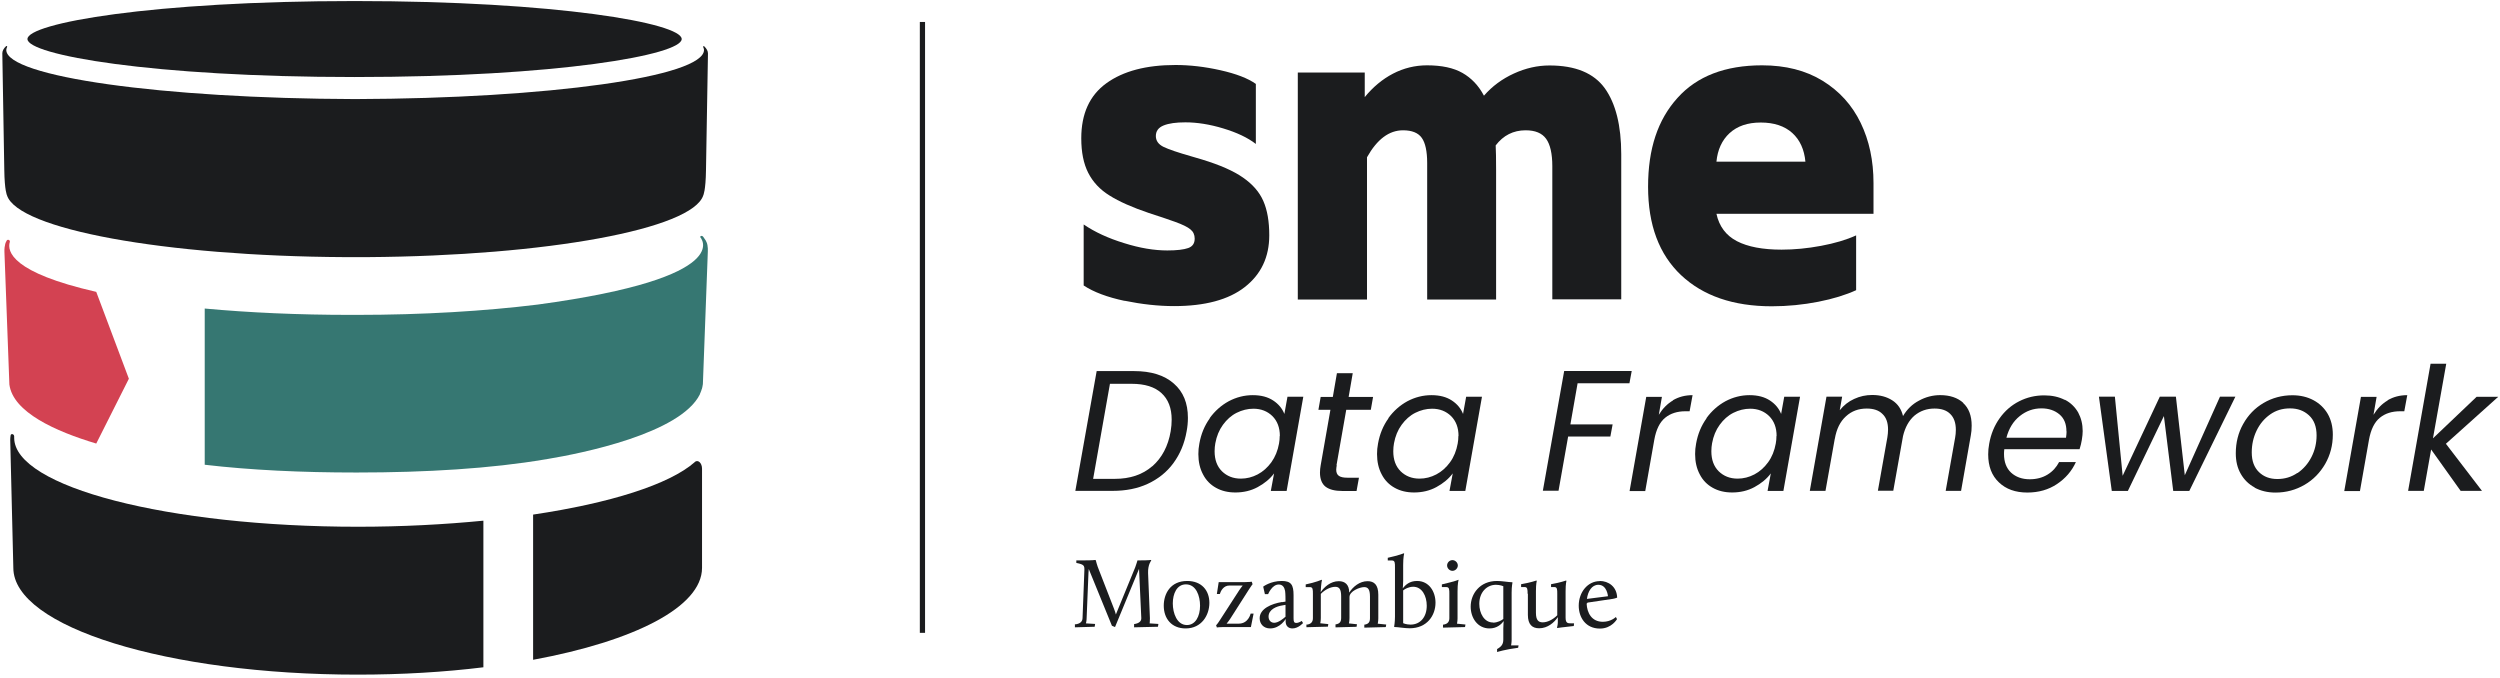 <svg width="177" height="48" viewBox="0 0 177 48" fill="none" xmlns="http://www.w3.org/2000/svg">
<path d="M79.624 21.302C78.404 21.042 77.434 20.682 76.724 20.212V15.892C77.514 16.432 78.474 16.872 79.584 17.212C80.694 17.562 81.714 17.732 82.644 17.732C83.324 17.732 83.814 17.672 84.124 17.562C84.434 17.452 84.584 17.232 84.584 16.892C84.584 16.622 84.484 16.402 84.284 16.242C84.084 16.072 83.714 15.892 83.184 15.702C82.654 15.512 82.034 15.302 81.344 15.082C80.164 14.682 79.234 14.272 78.554 13.842C77.874 13.422 77.374 12.882 77.044 12.232C76.714 11.582 76.554 10.772 76.554 9.792C76.554 8.052 77.144 6.752 78.334 5.892C79.524 5.032 81.154 4.602 83.224 4.602C84.234 4.602 85.294 4.722 86.404 4.972C87.514 5.222 88.354 5.542 88.914 5.942V10.192C88.334 9.742 87.564 9.382 86.604 9.092C85.644 8.802 84.754 8.662 83.924 8.662C83.264 8.662 82.754 8.732 82.384 8.882C82.014 9.032 81.834 9.282 81.834 9.632C81.834 9.962 82.014 10.222 82.384 10.402C82.754 10.582 83.414 10.802 84.354 11.072C84.974 11.252 85.234 11.332 85.134 11.302C86.374 11.682 87.334 12.102 88.004 12.572C88.684 13.042 89.164 13.592 89.444 14.232C89.724 14.872 89.864 15.672 89.864 16.662C89.864 18.202 89.284 19.422 88.134 20.322C86.984 21.222 85.314 21.672 83.124 21.672C82.004 21.672 80.834 21.542 79.614 21.292L79.624 21.302Z" fill="#1B1C1E"/>
<path d="M91.894 5.135H96.624V6.875C97.204 6.165 97.874 5.605 98.624 5.215C99.374 4.825 100.184 4.625 101.034 4.625C102.074 4.625 102.914 4.805 103.544 5.165C104.174 5.525 104.684 6.055 105.064 6.775C105.644 6.105 106.354 5.585 107.184 5.205C108.014 4.825 108.854 4.635 109.704 4.635C111.544 4.635 112.844 5.175 113.624 6.255C114.394 7.335 114.784 8.895 114.784 10.925V21.195H109.904V11.765C109.904 10.875 109.754 10.225 109.464 9.825C109.174 9.425 108.694 9.225 108.014 9.225C107.144 9.225 106.434 9.585 105.894 10.295C105.914 10.675 105.924 11.255 105.924 12.035V21.205H101.044V11.535C101.044 10.715 100.914 10.115 100.664 9.765C100.414 9.405 99.964 9.225 99.334 9.225C98.344 9.225 97.494 9.865 96.784 11.135V21.205H91.884V5.135H91.894Z" fill="#1B1C1E"/>
<path d="M119.024 19.485C117.464 18.015 116.684 15.925 116.684 13.225C116.684 10.525 117.374 8.475 118.764 6.935C120.144 5.395 122.144 4.625 124.754 4.625C126.414 4.625 127.844 4.985 129.034 5.715C130.224 6.445 131.124 7.435 131.734 8.695C132.344 9.955 132.644 11.375 132.644 12.965V15.135H121.524C121.714 16.025 122.204 16.675 122.974 17.075C123.744 17.475 124.804 17.675 126.134 17.675C127.044 17.675 127.974 17.585 128.934 17.405C129.894 17.225 130.714 16.985 131.414 16.665V20.545C130.694 20.875 129.804 21.155 128.734 21.365C127.664 21.575 126.564 21.685 125.444 21.685C122.714 21.685 120.574 20.945 119.014 19.475L119.024 19.485ZM127.824 11.455C127.744 10.585 127.434 9.905 126.894 9.415C126.354 8.925 125.604 8.675 124.664 8.675C123.724 8.675 123.004 8.925 122.454 9.425C121.914 9.925 121.604 10.605 121.524 11.445H127.824V11.455Z" fill="#1B1C1E"/>
<path d="M83.104 27.153C83.774 27.733 84.104 28.543 84.104 29.583C84.104 29.903 84.074 30.223 84.014 30.533C83.864 31.403 83.544 32.153 83.074 32.793C82.604 33.433 81.994 33.913 81.264 34.253C80.534 34.593 79.704 34.753 78.774 34.753H76.134L77.644 26.273H80.284C81.494 26.273 82.434 26.563 83.104 27.153ZM81.584 33.013C82.264 32.413 82.704 31.593 82.884 30.533C82.934 30.243 82.954 29.963 82.954 29.703C82.954 28.903 82.714 28.273 82.234 27.833C81.754 27.393 81.054 27.173 80.114 27.173H78.584L77.394 33.903H78.924C80.014 33.903 80.894 33.603 81.574 33.013H81.584Z" fill="#1B1C1E"/>
<path d="M85.644 29.607C86.014 29.097 86.464 28.697 86.994 28.407C87.524 28.127 88.094 27.977 88.694 27.977C89.294 27.977 89.764 28.107 90.144 28.357C90.524 28.607 90.784 28.927 90.934 29.307L91.154 28.087H92.274L91.094 34.757H89.974L90.204 33.517C89.914 33.907 89.524 34.227 89.044 34.487C88.564 34.747 88.034 34.867 87.464 34.867C86.944 34.867 86.484 34.757 86.094 34.537C85.694 34.317 85.384 33.997 85.174 33.587C84.954 33.177 84.844 32.697 84.844 32.147C84.844 31.907 84.864 31.657 84.914 31.407C85.034 30.727 85.284 30.127 85.654 29.617L85.644 29.607ZM90.614 30.867C90.614 30.277 90.434 29.807 90.084 29.457C89.734 29.117 89.284 28.937 88.744 28.937C88.334 28.937 87.934 29.037 87.554 29.227C87.174 29.417 86.854 29.707 86.584 30.077C86.314 30.447 86.134 30.887 86.044 31.387C86.014 31.557 85.994 31.747 85.994 31.947C85.994 32.547 86.164 33.017 86.514 33.367C86.864 33.707 87.304 33.887 87.854 33.887C88.264 33.887 88.664 33.787 89.044 33.587C89.424 33.387 89.744 33.097 90.014 32.727C90.284 32.347 90.464 31.907 90.554 31.407C90.584 31.237 90.604 31.057 90.604 30.857L90.614 30.867Z" fill="#1B1C1E"/>
<path d="M94.644 32.932C94.624 33.052 94.604 33.162 94.604 33.252C94.604 33.452 94.664 33.602 94.794 33.692C94.924 33.782 95.124 33.822 95.404 33.822H96.214L96.044 34.762H95.044C94.514 34.762 94.124 34.662 93.854 34.462C93.594 34.262 93.454 33.922 93.454 33.462C93.454 33.282 93.474 33.112 93.504 32.942L94.194 29.012H93.344L93.504 28.102H94.364L94.654 26.422H95.774L95.484 28.102H97.214L97.054 29.012H95.314L94.624 32.942L94.644 32.932Z" fill="#1B1C1E"/>
<path d="M98.294 29.607C98.664 29.097 99.114 28.697 99.644 28.407C100.174 28.127 100.744 27.977 101.344 27.977C101.944 27.977 102.414 28.107 102.794 28.357C103.174 28.607 103.434 28.927 103.584 29.307L103.804 28.087H104.924L103.744 34.757H102.624L102.854 33.517C102.564 33.907 102.174 34.227 101.694 34.487C101.214 34.747 100.684 34.867 100.114 34.867C99.594 34.867 99.134 34.757 98.744 34.537C98.344 34.317 98.034 33.997 97.824 33.587C97.604 33.177 97.494 32.697 97.494 32.147C97.494 31.907 97.514 31.657 97.564 31.407C97.684 30.727 97.934 30.127 98.304 29.617L98.294 29.607ZM103.264 30.867C103.264 30.277 103.084 29.807 102.734 29.457C102.384 29.117 101.934 28.937 101.394 28.937C100.984 28.937 100.584 29.037 100.204 29.227C99.824 29.417 99.504 29.707 99.234 30.077C98.964 30.447 98.784 30.887 98.694 31.387C98.664 31.557 98.644 31.747 98.644 31.947C98.644 32.547 98.814 33.017 99.164 33.367C99.514 33.707 99.954 33.887 100.504 33.887C100.914 33.887 101.314 33.787 101.694 33.587C102.074 33.387 102.394 33.097 102.664 32.727C102.934 32.357 103.114 31.907 103.204 31.407C103.234 31.237 103.254 31.057 103.254 30.857L103.264 30.867Z" fill="#1B1C1E"/>
<path d="M115.524 26.276L115.364 27.136H111.694L111.184 30.046H114.174L114.014 30.906H111.024L110.344 34.746H109.234L110.744 26.266H115.524V26.276Z" fill="#1B1C1E"/>
<path d="M118.444 28.337C118.854 28.097 119.314 27.977 119.834 27.977L119.624 29.117H119.334C118.754 29.117 118.274 29.267 117.894 29.577C117.514 29.887 117.254 30.407 117.124 31.137L116.484 34.767H115.374L116.554 28.097H117.664L117.444 29.367C117.714 28.927 118.044 28.587 118.454 28.347L118.444 28.337Z" fill="#1B1C1E"/>
<path d="M120.814 29.607C121.184 29.097 121.634 28.697 122.164 28.407C122.694 28.127 123.264 27.977 123.864 27.977C124.464 27.977 124.934 28.107 125.314 28.357C125.694 28.607 125.954 28.927 126.104 29.307L126.324 28.087H127.444L126.264 34.757H125.144L125.374 33.517C125.084 33.907 124.694 34.227 124.214 34.487C123.734 34.747 123.204 34.867 122.634 34.867C122.114 34.867 121.654 34.757 121.264 34.537C120.864 34.317 120.554 33.997 120.344 33.587C120.124 33.177 120.014 32.697 120.014 32.147C120.014 31.907 120.034 31.657 120.084 31.407C120.204 30.727 120.454 30.127 120.824 29.617L120.814 29.607ZM125.784 30.867C125.784 30.277 125.604 29.807 125.254 29.457C124.904 29.117 124.454 28.937 123.914 28.937C123.504 28.937 123.104 29.037 122.724 29.227C122.344 29.417 122.024 29.707 121.754 30.077C121.484 30.447 121.304 30.887 121.214 31.387C121.184 31.557 121.164 31.747 121.164 31.947C121.164 32.547 121.334 33.017 121.684 33.367C122.034 33.707 122.474 33.887 123.024 33.887C123.434 33.887 123.834 33.787 124.214 33.587C124.594 33.387 124.914 33.097 125.184 32.727C125.454 32.357 125.634 31.907 125.724 31.407C125.754 31.237 125.774 31.057 125.774 30.857L125.784 30.867Z" fill="#1B1C1E"/>
<path d="M138.984 28.525C139.394 28.895 139.594 29.435 139.594 30.135C139.594 30.395 139.574 30.625 139.534 30.825L138.844 34.755H137.754L138.424 30.985C138.454 30.815 138.474 30.635 138.474 30.435C138.474 29.945 138.344 29.565 138.074 29.305C137.814 29.045 137.444 28.925 136.964 28.925C136.414 28.925 135.944 29.095 135.544 29.425C135.154 29.765 134.884 30.245 134.734 30.875L134.044 34.745H132.954L133.624 30.975C133.654 30.785 133.674 30.605 133.674 30.415C133.674 29.925 133.544 29.555 133.274 29.305C133.014 29.045 132.644 28.925 132.164 28.925C131.584 28.925 131.094 29.105 130.694 29.475C130.284 29.845 130.024 30.375 129.904 31.075V31.055L129.244 34.755H128.134L129.314 28.085H130.424L130.254 29.045C130.534 28.695 130.874 28.425 131.274 28.245C131.684 28.055 132.104 27.965 132.554 27.965C133.114 27.965 133.584 28.095 133.974 28.345C134.364 28.595 134.614 28.965 134.734 29.455C135.014 28.985 135.384 28.615 135.864 28.365C136.334 28.105 136.844 27.975 137.364 27.975C138.044 27.975 138.594 28.155 139.004 28.525H138.984Z" fill="#1B1C1E"/>
<path d="M146.194 28.302C146.604 28.512 146.914 28.822 147.134 29.202C147.344 29.592 147.454 30.032 147.454 30.522C147.454 30.692 147.434 30.902 147.394 31.142C147.364 31.352 147.304 31.572 147.234 31.802H141.904C141.884 31.962 141.884 32.082 141.884 32.152C141.884 32.712 142.054 33.152 142.384 33.462C142.724 33.772 143.164 33.932 143.704 33.932C144.184 33.932 144.604 33.822 144.964 33.602C145.324 33.382 145.594 33.082 145.784 32.712H146.974C146.684 33.352 146.234 33.872 145.634 34.272C145.034 34.672 144.334 34.872 143.534 34.872C142.694 34.872 142.024 34.632 141.524 34.152C141.014 33.672 140.764 33.012 140.764 32.172C140.764 31.932 140.784 31.682 140.834 31.422C140.954 30.732 141.204 30.132 141.574 29.612C141.944 29.092 142.404 28.692 142.954 28.412C143.504 28.132 144.094 27.992 144.734 27.992C145.294 27.992 145.774 28.102 146.184 28.312L146.194 28.302ZM146.304 30.542C146.304 30.022 146.144 29.622 145.814 29.342C145.484 29.062 145.054 28.912 144.534 28.912C143.964 28.912 143.454 29.092 142.994 29.462C142.534 29.832 142.224 30.342 142.054 30.992H146.274C146.294 30.832 146.314 30.682 146.314 30.542H146.304Z" fill="#1B1C1E"/>
<path d="M158.264 28.086L155.004 34.756H153.864L153.204 29.456L150.654 34.756H149.514L148.604 28.086H149.734L150.284 33.686L152.914 28.086H154.054L154.684 33.646L157.174 28.086H158.264Z" fill="#1B1C1E"/>
<path d="M159.634 34.514C159.204 34.284 158.874 33.954 158.644 33.544C158.404 33.124 158.294 32.644 158.294 32.094C158.294 31.344 158.464 30.644 158.814 30.024C159.164 29.394 159.644 28.894 160.254 28.534C160.864 28.174 161.554 27.984 162.304 27.984C162.864 27.984 163.364 28.104 163.794 28.334C164.224 28.564 164.564 28.894 164.804 29.304C165.044 29.724 165.164 30.214 165.164 30.774C165.164 31.524 164.984 32.214 164.624 32.844C164.264 33.464 163.784 33.964 163.164 34.324C162.544 34.684 161.864 34.874 161.104 34.874C160.544 34.874 160.054 34.754 159.624 34.524L159.634 34.514ZM162.664 33.494C163.084 33.204 163.414 32.824 163.654 32.354C163.894 31.884 164.014 31.374 164.014 30.824C164.014 30.204 163.834 29.734 163.474 29.404C163.114 29.074 162.674 28.914 162.134 28.914C161.594 28.914 161.134 29.054 160.724 29.344C160.314 29.634 159.994 30.014 159.764 30.494C159.534 30.974 159.424 31.484 159.424 32.034C159.424 32.634 159.594 33.094 159.934 33.424C160.274 33.754 160.704 33.914 161.234 33.914C161.764 33.914 162.234 33.774 162.654 33.484L162.664 33.494Z" fill="#1B1C1E"/>
<path d="M169.044 28.337C169.454 28.097 169.914 27.977 170.434 27.977L170.224 29.117H169.934C169.354 29.117 168.874 29.267 168.494 29.577C168.114 29.887 167.854 30.407 167.724 31.137L167.084 34.767H165.974L167.154 28.097H168.264L168.044 29.367C168.314 28.927 168.644 28.587 169.054 28.347L169.044 28.337Z" fill="#1B1C1E"/>
<path d="M173.174 31.424L175.724 34.754H174.214L172.124 31.824L171.604 34.754H170.494L172.084 25.754H173.194L172.254 31.034L175.344 28.094H176.874L173.164 31.424H173.174Z" fill="#1B1C1E"/>
<path d="M76.134 44.205C76.454 44.164 76.634 44.025 76.644 43.764L76.774 40.374C76.784 40.035 76.744 39.965 76.204 39.855V39.675H76.774C77.344 39.675 77.554 39.645 77.554 39.645L77.584 39.675C77.584 39.675 77.674 40.044 77.794 40.325L78.874 43.105C78.924 43.224 78.974 43.385 79.004 43.505L80.374 40.164C80.434 40.014 80.534 39.675 80.534 39.675H80.714C81.334 39.675 81.474 39.645 81.474 39.645L81.514 39.675C81.514 39.675 81.264 39.965 81.284 40.565L81.414 43.775C81.414 43.995 81.394 44.135 81.394 44.135L82.014 44.175L81.984 44.374L80.294 44.414V44.184C80.604 44.145 80.814 44.005 80.804 43.764L80.644 40.275L78.944 44.395L78.724 44.304L77.084 40.285C77.084 40.285 77.074 40.425 77.064 40.565L76.934 43.755C76.934 43.955 76.884 44.135 76.884 44.135L77.534 44.175L77.504 44.374L76.104 44.414V44.184L76.134 44.205Z" fill="#1B1C1E"/>
<path d="M84.054 41.133C85.084 41.133 85.624 41.813 85.624 42.683C85.624 43.553 85.074 44.493 83.944 44.493C82.944 44.493 82.394 43.793 82.394 42.883C82.394 42.053 82.854 41.133 84.054 41.133ZM84.034 44.253C84.634 44.253 84.964 43.643 84.964 42.883C84.964 42.183 84.684 41.373 83.964 41.373C83.314 41.373 83.034 42.043 83.034 42.723C83.034 43.403 83.324 44.253 84.034 44.253Z" fill="#1B1C1E"/>
<path d="M86.114 44.254C86.114 44.254 86.194 44.184 86.364 43.914L87.734 41.794C87.794 41.694 87.904 41.564 87.984 41.454H87.044C86.614 41.454 86.424 41.854 86.364 42.054H86.154L86.284 41.214H88.144C88.444 41.214 88.624 41.184 88.624 41.184L88.684 41.364C88.684 41.364 88.654 41.374 88.444 41.704L87.104 43.804C87.034 43.914 86.924 44.054 86.844 44.154H87.704C88.394 44.154 88.544 43.444 88.544 43.444H88.754L88.564 44.394H86.634C86.334 44.394 86.154 44.424 86.154 44.424L86.094 44.244L86.114 44.254Z" fill="#1B1C1E"/>
<path d="M90.774 42.633L91.014 42.593C91.014 42.443 91.014 42.033 90.984 41.833C90.934 41.573 90.804 41.383 90.534 41.383C90.054 41.383 89.784 42.063 89.784 42.063H89.554L89.434 41.533C89.434 41.533 89.954 41.133 90.744 41.133C91.414 41.133 91.584 41.403 91.584 42.143V43.773C91.584 44.003 91.614 44.103 91.774 44.103C91.964 44.103 92.164 43.963 92.164 43.963L92.254 44.113C92.254 44.113 91.924 44.493 91.504 44.493C91.234 44.493 91.024 44.333 91.024 43.993V43.823C91.024 43.823 90.644 44.493 89.924 44.493C89.454 44.493 89.184 44.163 89.184 43.773C89.184 43.093 90.024 42.743 90.764 42.623L90.774 42.633ZM91.014 43.663V42.823L90.794 42.863C90.394 42.923 89.814 43.143 89.814 43.653C89.814 43.933 89.994 44.093 90.214 44.093C90.494 44.093 90.834 43.823 91.014 43.663Z" fill="#1B1C1E"/>
<path d="M92.514 44.227C92.834 44.187 92.954 44.017 92.954 43.767V42.047C92.954 41.747 92.954 41.567 92.744 41.567H92.444V41.377C93.134 41.237 93.574 41.047 93.574 41.047L93.594 41.067C93.594 41.067 93.534 41.297 93.504 41.927C93.754 41.557 94.214 41.147 94.784 41.147C95.234 41.147 95.524 41.397 95.524 41.957C95.794 41.537 96.264 41.147 96.824 41.147C97.284 41.147 97.584 41.397 97.584 42.107V43.777C97.584 43.987 97.544 44.157 97.544 44.157L98.144 44.217L98.114 44.397L96.594 44.437V44.227C96.914 44.187 96.994 44.017 96.994 43.767V42.247C96.994 41.707 96.844 41.567 96.584 41.567C96.264 41.567 95.544 41.857 95.544 42.267V43.757C95.544 43.967 95.504 44.137 95.504 44.137L96.074 44.197L96.044 44.377L94.554 44.417V44.207C94.874 44.167 94.954 43.997 94.954 43.747V42.227C94.954 41.687 94.804 41.547 94.534 41.547C94.214 41.547 93.814 41.737 93.514 42.047V43.747C93.514 43.957 93.474 44.127 93.474 44.127L94.044 44.187L94.014 44.367L92.494 44.407V44.197L92.514 44.227Z" fill="#1B1C1E"/>
<path d="M98.764 43.672V40.162C98.764 39.862 98.764 39.682 98.554 39.682H98.254V39.492C99.064 39.312 99.394 39.172 99.394 39.172L99.414 39.192C99.414 39.192 99.344 39.452 99.344 40.002V41.132C99.344 41.462 99.314 41.602 99.314 41.652C99.504 41.422 99.784 41.132 100.324 41.132C101.184 41.132 101.634 41.892 101.634 42.672C101.634 43.562 101.044 44.482 99.804 44.482C99.424 44.482 98.964 44.392 98.724 44.392L98.704 44.372C98.704 44.372 98.764 44.062 98.764 43.662V43.672ZM99.864 44.222C100.554 44.222 101.014 43.692 101.014 42.882C101.014 42.202 100.684 41.542 100.054 41.542C99.744 41.542 99.454 41.702 99.344 41.802V44.122C99.344 44.122 99.564 44.222 99.864 44.222Z" fill="#1B1C1E"/>
<path d="M102.174 44.226C102.494 44.186 102.614 44.016 102.614 43.766V42.046C102.614 41.746 102.614 41.566 102.404 41.566H102.084V41.376C103.114 41.136 103.264 41.046 103.264 41.046V41.066C103.264 41.066 103.194 41.296 103.194 41.876V43.776C103.194 43.986 103.154 44.156 103.154 44.156L103.754 44.216L103.724 44.396L102.164 44.436V44.226H102.174ZM102.454 40.036C102.454 39.826 102.634 39.656 102.834 39.656C103.034 39.656 103.214 39.836 103.214 40.036C103.214 40.236 103.034 40.416 102.834 40.416C102.634 40.416 102.454 40.236 102.454 40.036Z" fill="#1B1C1E"/>
<path d="M105.994 41.133C106.344 41.133 106.744 41.213 107.064 41.223L107.084 41.243C107.084 41.243 107.024 41.503 107.024 41.953V45.293C107.024 45.503 106.984 45.693 106.984 45.693H107.514L107.484 45.863C106.594 45.973 105.994 46.163 105.994 46.163V45.953C106.314 45.773 106.434 45.603 106.434 45.273V44.493C106.434 44.163 106.464 44.023 106.464 43.973C106.284 44.203 105.984 44.493 105.454 44.493C104.604 44.493 104.124 43.733 104.124 42.953C104.124 42.043 104.774 41.133 105.984 41.133H105.994ZM105.714 44.083C106.024 44.083 106.314 43.923 106.434 43.823V41.503C106.434 41.503 106.204 41.403 105.914 41.403C105.264 41.403 104.734 41.933 104.734 42.753C104.734 43.423 105.084 44.073 105.704 44.073L105.714 44.083Z" fill="#1B1C1E"/>
<path d="M108.154 42.042C108.154 41.742 108.154 41.562 107.944 41.562H107.694V41.362C108.384 41.242 108.774 41.102 108.774 41.102L108.804 41.122C108.804 41.122 108.744 41.322 108.744 41.862V43.382C108.744 43.922 108.934 44.062 109.224 44.062C109.554 44.062 109.944 43.872 110.254 43.562V42.042C110.254 41.742 110.254 41.562 110.044 41.562H109.814V41.362C110.494 41.242 110.874 41.102 110.874 41.102L110.904 41.122C110.904 41.122 110.844 41.322 110.844 41.862V43.732C110.844 44.132 111.004 44.132 111.244 44.132H111.444L111.424 44.322C110.654 44.402 110.264 44.462 110.264 44.462L110.234 44.442C110.234 44.442 110.294 44.232 110.294 44.062V43.692C110.044 44.072 109.574 44.482 108.974 44.482C108.474 44.482 108.174 44.212 108.174 43.532V42.032L108.154 42.042Z" fill="#1B1C1E"/>
<path d="M113.264 41.133C113.874 41.133 114.474 41.533 114.494 42.313C114.494 42.313 114.314 42.383 114.164 42.403L112.404 42.663L112.334 42.743C112.364 43.383 112.684 44.023 113.484 44.023C114.064 44.023 114.404 43.683 114.404 43.683L114.484 43.833C114.484 43.833 114.114 44.503 113.274 44.503C112.264 44.503 111.774 43.713 111.774 42.883C111.774 41.923 112.414 41.143 113.264 41.143V41.133ZM112.354 42.403L113.844 42.213C113.844 42.213 113.784 41.403 113.164 41.403C112.694 41.403 112.424 41.873 112.354 42.403Z" fill="#1B1C1E"/>
<path d="M49.854 3.265C49.854 3.265 49.754 3.265 49.784 3.325C49.814 3.395 49.844 3.465 49.844 3.535C49.844 5.435 38.834 6.975 25.144 7.015C11.454 6.975 0.444 5.425 0.444 3.535C0.444 3.465 0.474 3.395 0.504 3.325C0.534 3.265 0.454 3.245 0.434 3.265C0.254 3.435 0.164 3.605 0.164 3.775C0.164 3.775 0.284 10.565 0.304 12.035C0.324 13.505 0.494 13.825 0.494 13.825C1.254 16.225 11.614 18.135 24.434 18.205C24.644 18.205 24.864 18.205 25.074 18.205C25.094 18.205 25.124 18.205 25.144 18.205C25.164 18.205 25.194 18.205 25.214 18.205C25.324 18.205 25.434 18.205 25.544 18.205C25.604 18.205 25.664 18.205 25.734 18.205C25.824 18.205 25.914 18.205 26.004 18.205C38.754 18.115 49.034 16.215 49.794 13.825C49.794 13.825 49.964 13.505 49.984 12.045C50.004 10.575 50.124 3.785 50.124 3.785C50.124 3.615 50.034 3.445 49.854 3.275V3.265Z" fill="#1B1C1E"/>
<path d="M50.114 17.594C50.114 17.594 50.114 17.594 50.114 17.584C50.114 17.534 50.104 17.474 50.094 17.414C50.094 17.414 50.094 17.404 50.094 17.394C50.094 17.364 50.084 17.334 50.074 17.304C50.074 17.304 50.074 17.304 50.074 17.284C50.054 17.214 50.024 17.144 49.994 17.084C49.984 17.064 49.974 17.044 49.964 17.024C49.964 17.014 49.954 17.004 49.944 16.994C49.884 16.904 49.834 16.824 49.794 16.774C49.724 16.674 49.624 16.674 49.564 16.774C49.564 16.774 52.324 19.634 38.064 21.564C34.334 22.024 29.934 22.294 25.234 22.294C25.094 22.294 24.954 22.294 24.814 22.294C21.114 22.294 17.614 22.134 14.494 21.844V32.904C17.734 33.284 21.364 33.454 25.204 33.454C25.214 33.454 25.224 33.454 25.234 33.454C25.244 33.454 25.254 33.454 25.264 33.454C30.184 33.454 34.764 33.174 38.604 32.524C38.664 32.524 38.714 32.504 38.784 32.494C41.134 32.104 48.174 30.704 49.554 27.914C49.554 27.914 49.554 27.904 49.554 27.894C49.574 27.854 49.594 27.804 49.614 27.754C49.614 27.734 49.624 27.724 49.634 27.704C49.644 27.664 49.664 27.624 49.674 27.584C49.674 27.564 49.684 27.544 49.694 27.534C49.704 27.494 49.714 27.454 49.724 27.414C49.724 27.394 49.724 27.384 49.734 27.364C49.744 27.304 49.754 27.254 49.764 27.194L50.114 17.814C50.114 17.814 50.114 17.814 50.114 17.804C50.114 17.804 50.114 17.784 50.114 17.774C50.114 17.764 50.114 17.744 50.114 17.734C50.114 17.734 50.114 17.734 50.114 17.724C50.114 17.684 50.114 17.644 50.114 17.594Z" fill="#367772"/>
<path d="M34.224 36.864C31.454 37.134 28.464 37.294 25.354 37.294C11.904 37.294 1.004 34.474 1.004 30.994C1.004 30.964 1.004 30.924 1.004 30.894C1.004 30.804 0.934 30.734 0.854 30.734C0.804 30.734 0.764 30.764 0.754 30.814C0.734 30.924 0.724 31.034 0.724 31.144C0.724 31.144 0.724 31.144 0.724 31.154L0.944 40.204C0.944 44.384 11.854 47.764 25.324 47.764C28.464 47.764 31.464 47.584 34.224 47.244V36.864Z" fill="#1B1C1E"/>
<path d="M49.184 32.723C47.384 34.303 43.194 35.623 37.744 36.433V46.713C44.904 45.393 49.704 42.973 49.704 40.203V33.183C49.704 32.773 49.414 32.513 49.184 32.713V32.723Z" fill="#1B1C1E"/>
<path d="M25.104 0.074C10.754 0.074 1.944 1.644 1.944 2.764C1.944 3.884 10.754 5.454 25.104 5.454C39.454 5.454 48.264 3.884 48.264 2.764C48.264 1.644 39.444 0.074 25.104 0.074Z" fill="#1B1C1E"/>
<path d="M6.814 20.664C0.844 19.304 0.494 17.804 0.694 17.134C0.714 17.074 0.684 17.004 0.614 16.984C0.564 16.964 0.504 16.984 0.474 17.034C0.464 17.054 0.454 17.074 0.444 17.094C0.404 17.154 0.384 17.224 0.364 17.294C0.364 17.304 0.364 17.314 0.364 17.314C0.294 17.574 0.314 17.844 0.314 17.844L0.664 27.224C0.924 29.184 3.914 30.534 6.814 31.404L9.124 26.814L6.814 20.664Z" fill="#D34252"/>
<path d="M65.494 1.555H65.124V44.805H65.494V1.555Z" fill="#1B1C1E"/>
</svg>
